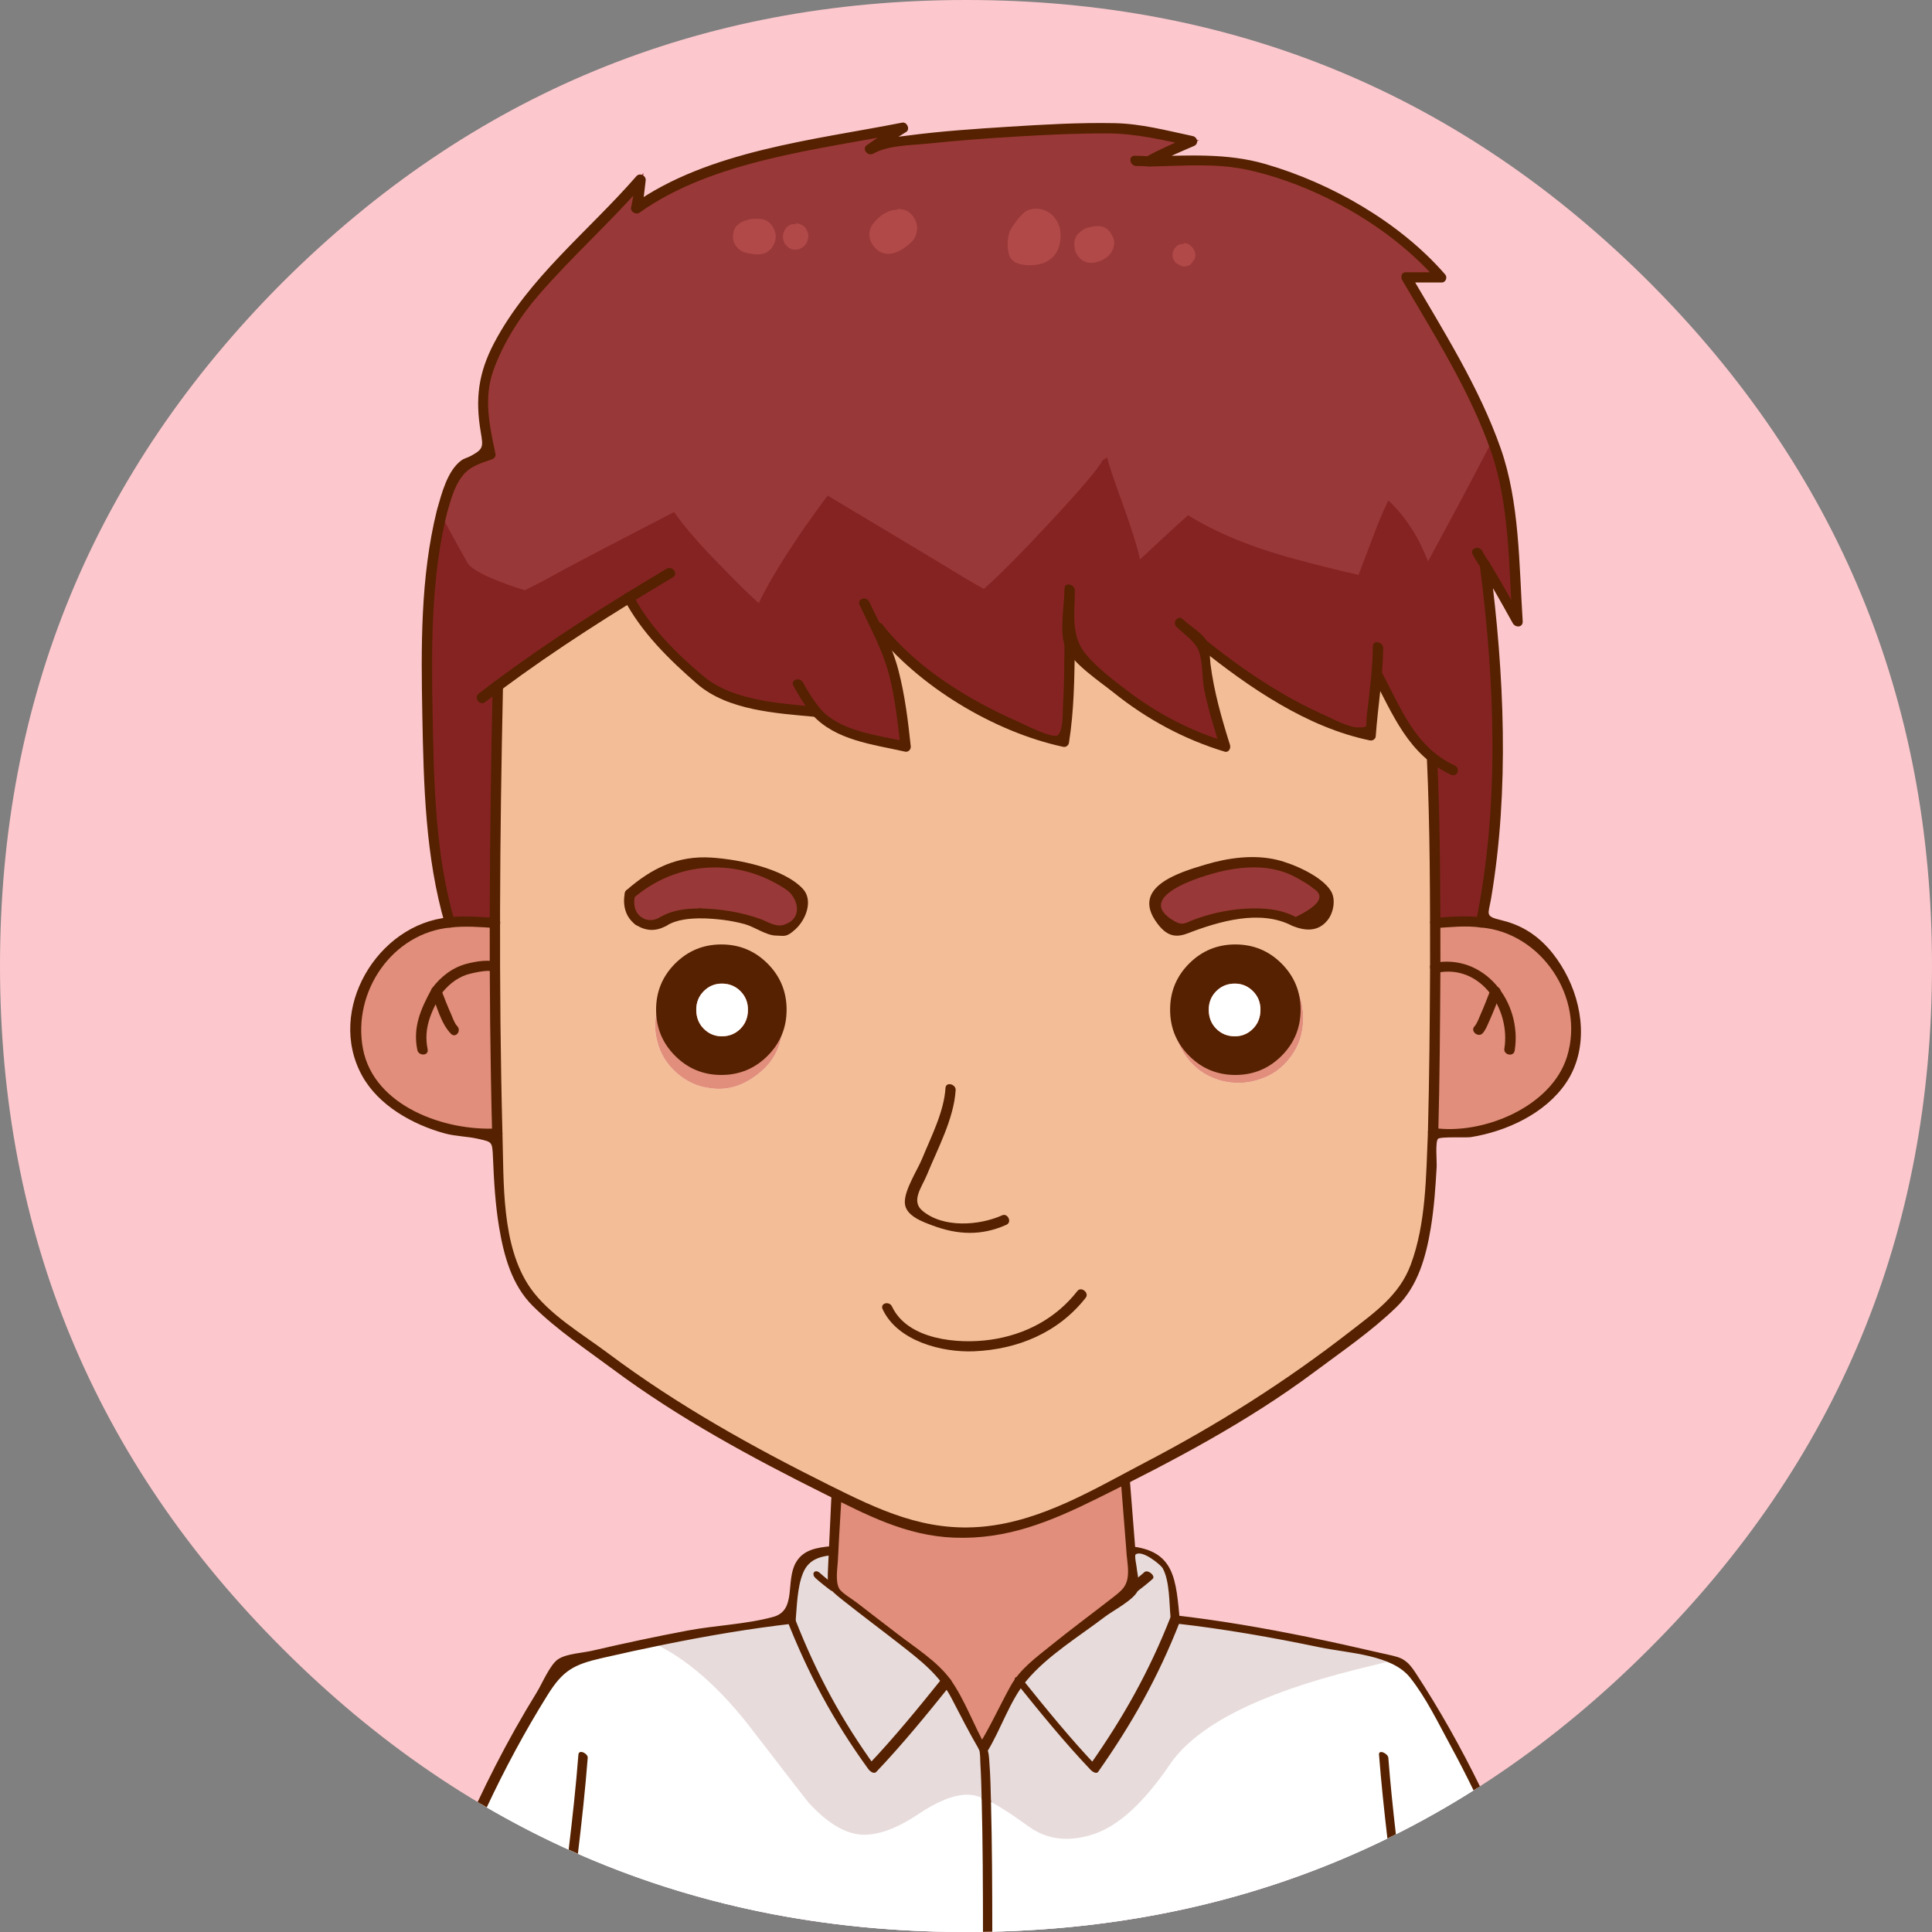 <svg xmlns="http://www.w3.org/2000/svg" viewBox="0 0 23911.86 23911.86" xmlns:xlink="http://www.w3.org/1999/xlink">
 <rect x="0" y="0" width="23911.86" height="23911.86" fill="#808080" stroke="none"/>
 <defs>
  <style type="text/css">
   <![CDATA[
    .fil4 {fill:#562100;fill-rule:nonzero}
    .fil5 {fill:#852323;fill-rule:nonzero}
    .fil6 {fill:#993838;fill-rule:nonzero}
    .fil8 {fill:#B14949;fill-rule:nonzero}
    .fil3 {fill:#E18E7C;fill-rule:nonzero}
    .fil2 {fill:#E8DBDB;fill-rule:nonzero}
    .fil7 {fill:#F2BD97;fill-rule:nonzero}
    .fil0 {fill:#FDC8CD;fill-rule:nonzero}
    .fil1 {fill:white;fill-rule:nonzero}
   ]]>
  </style>
 </defs>
 <g id="图层_x0020_1">
  <g id="_3188586239520">
   <g>
    <g>
     <path class="fil0" d="M23911.86 11952.63c0,3307.29 -1166.41,6125.13 -3499.14,8453.48 -2332.74,2337.16 -5150.58,3505.74 -8453.48,3505.74 -3302.91,0 -6122.96,-1168.58 -8460.08,-3505.74 -2332.78,-2328.35 -3499.14,-5146.19 -3499.14,-8453.48 0,-3302.91 1166.37,-6122.96 3499.14,-8460.12 2337.13,-2328.35 5157.18,-3492.51 8460.08,-3492.51 3302.91,0 6120.75,1164.16 8453.48,3492.51 2332.74,2337.16 3499.14,5157.22 3499.14,8460.12z"/>
    </g>
   </g>
  </g>
  <g id="_3188586242336">
   <g>
    <g>
     <path class="fil1" d="M5944.91 22322.82c297.34,-632.7 628.69,-1220.93 991.73,-1759.51l5.81 -8.55 9.94 -2.44c391.84,-95.21 766.13,-179.85 1111.96,-251.55l8.66 -1.69 7.88 3.64c433.58,201 859.77,575.4 1266.72,1112.59 425.44,552.57 654.38,848.14 680.33,878.63 235.65,256.95 460.58,387.56 667.92,387.56 183.34,0 398.81,-80.85 640.28,-240.41 249.86,-169.61 464.07,-255.68 636.27,-255.68 61.13,0 129.45,15.26 203.74,45.23l-0.11 -1.43 53.85 25.31c123.64,60.08 295.88,169.76 512.14,326.21 137.06,100.65 291.3,151.54 458.48,151.54 101.96,0 211.24,-18.86 324.79,-56.06 302.59,-99.34 618.45,-389.63 938.71,-862.88 332.81,-479.55 1110.31,-874.73 2310.88,-1174.99 171.04,-42.49 490.13,-120.79 490.13,-120.79l7.01 2.21c39,12.15 78,23.1 117.41,32.55l9.98 2.33 5.78 8.66c323.93,480.64 622.62,1000.66 894.38,1556.41 -1865.52,1194.64 -3978.88,1792.13 -6340.31,1792.13 -2223.65,0 -4228.41,-529.69 -6014.32,-1589.03z"/>
     <path class="fil1" d="M9326.6 21431.37c-406.39,-536.33 -825.34,-904.54 -1256.78,-1104.64 -348.9,72.26 -719.33,156.08 -1111.24,251.36 -364.58,540.9 -695.03,1126.84 -991.36,1757.9 364.88,215.33 738.9,408.56 1122.01,579.75 75.9,-664.05 118.35,-1057.51 127.31,-1180.09 -8.96,122.59 -51.41,516.04 -127.31,1180.09 1486.13,664.05 3109.48,996.12 4870,996.12 88.54,0 176.7,-1.01 264.53,-2.7 -0.71,-712.73 -7.35,-1258.66 -19.8,-1637.75 -86.48,-39.68 -163.65,-59.51 -231.49,-59.51 -167.59,0 -374.85,83.78 -621.79,251.36 -246.94,163.13 -465.23,244.73 -654.83,244.73 -216.08,0 -445.39,-132.3 -687.94,-396.86 -26.44,-30.86 -253.54,-324.11 -681.3,-879.75zm8951.04 702.3c-340.73,217.09 -689.59,414.34 -1046.78,591.68 -62.33,-549.38 -97.54,-879.3 -105.6,-989.71 8.06,110.4 43.28,440.33 105.6,989.71 -1519.7,754.39 -3188.72,1149.04 -5007.1,1183.81 -0.71,-712.73 -7.35,-1258.66 -19.8,-1637.75 123.6,57.94 297.75,168.19 522.57,330.75 228.26,167.66 497.25,200.74 807,99.23 309.79,-101.81 627.3,-392.85 952.51,-873.15 330.34,-476.14 1095.42,-864.19 2295.24,-1164.16 171,-42.56 331.95,-82.24 482.89,-119.06l0 0c39.53,12.38 79.2,23.44 119.06,33.08 325.31,482.63 623.44,1001.14 894.42,1555.58z"/>
     <path class="fil2" d="M8069.82 20326.72c431.44,200.1 850.39,568.32 1256.78,1104.64 427.76,555.64 654.87,848.89 681.3,879.75 242.55,264.56 471.87,396.86 687.94,396.86 189.6,0 407.89,-81.6 654.83,-244.73 246.94,-167.59 454.2,-251.36 621.79,-251.36 67.84,0 145.01,19.84 231.49,59.51 -6.83,-388.43 -20.06,-597.9 -39.68,-628.39 -92.59,-158.74 -145.54,-249.15 -158.74,-271.2 -79.39,-158.74 -174.19,-348.38 -284.44,-568.84 -392.48,489.49 -701.14,851.07 -926.03,1084.81 -141.15,-194.03 -255.79,-357.23 -343.99,-489.49 -70.54,-114.68 -130.09,-205.05 -178.58,-271.2 -101.44,-158.74 -262.39,-520.35 -482.89,-1084.81 -496.99,54.6 -1070.26,149.4 -1719.8,284.44zm4253.2 1045.09l0 0c-17.63,39.71 -70.54,130.09 -158.74,271.2 19.61,30.49 32.85,239.96 39.68,628.39 123.6,57.94 297.75,168.19 522.57,330.75 228.26,167.66 497.25,200.74 807,99.23 309.79,-101.81 627.3,-392.85 952.51,-873.15 330.34,-476.14 1095.42,-864.19 2295.24,-1164.16 171,-42.56 331.95,-82.24 482.89,-119.06 -1076.48,-254.33 -1982.67,-421.91 -2718.61,-502.73 -220.5,564.45 -383.66,926.07 -489.49,1084.81 -44.1,66.15 -103.61,156.53 -178.58,271.2 -88.2,132.26 -200.66,295.46 -337.35,489.49 -224.89,-233.74 -533.59,-595.32 -926.07,-1084.81 -114.64,220.46 -211.65,410.1 -291.04,568.84zm-2394.46 -2037.27l0 0c-61.76,83.78 -108.08,319.69 -138.94,707.74 220.5,564.45 381.45,926.07 482.89,1084.81 48.49,66.15 108.04,156.53 178.58,271.2 88.2,132.26 202.84,295.46 343.99,489.49 224.89,-233.74 533.55,-595.32 926.03,-1084.81 -44.1,-52.91 -123.49,-127.88 -238.13,-224.89 -154.35,-132.3 -372.64,-304.28 -654.87,-515.97 -211.65,-163.13 -388.05,-302.06 -529.17,-416.7 -70.54,-52.91 -130.09,-101.44 -178.58,-145.54 48.49,44.1 108.04,92.63 178.58,145.54 4.43,-171.98 11.03,-324.11 19.88,-456.42 -207.26,13.24 -337.35,61.73 -390.26,145.54zm4067.98 -145.54l0 0c0,44.1 13.24,196.24 39.68,456.42 70.54,-52.91 130.09,-101.44 178.61,-145.54 -48.53,44.1 -108.08,92.63 -178.61,145.54 -141.11,114.64 -319.73,253.58 -535.77,416.7 -277.84,211.69 -493.92,383.66 -648.27,515.97 -114.64,97.01 -193.99,171.98 -238.13,224.89 392.48,489.49 701.18,851.07 926.07,1084.81 136.69,-194.03 249.15,-357.23 337.35,-489.49 74.96,-114.68 134.48,-205.05 178.58,-271.2 105.83,-158.74 268.99,-520.35 489.49,-1084.81 -35.29,-388.05 -81.56,-623.97 -138.9,-707.74 -52.91,-83.81 -189.64,-132.3 -410.1,-145.54z"/>
     <path class="fil3" d="M13903.91 17958.7c-66.15,-784.95 -110.21,-1360.39 -132.26,-1726.43 -1080.38,185.21 -2165.22,189.64 -3254.42,13.24 -44.1,410.1 -94.8,1128.91 -152.14,2156.37 -4.39,149.93 -11.03,293.25 -19.84,429.94 -13.24,101.4 -22.05,220.46 -26.44,357.19 -8.85,132.3 -15.45,284.44 -19.88,456.42 141.11,114.64 317.51,253.58 529.17,416.7 282.23,211.69 500.52,383.66 654.87,515.97 114.64,97.01 194.03,171.98 238.13,224.89 110.25,220.46 205.05,410.1 284.44,568.84 13.2,22.05 66.15,112.46 158.74,271.2 88.2,-141.11 141.11,-231.49 158.74,-271.2 79.39,-158.74 176.4,-348.38 291.04,-568.84 44.14,-52.91 123.49,-127.88 238.13,-224.89 154.35,-132.3 370.43,-304.28 648.27,-515.97 216.04,-163.13 394.65,-302.06 535.77,-416.7 -26.44,-260.18 -39.68,-412.31 -39.68,-456.42 -8.85,-114.64 -17.66,-231.53 -26.48,-350.59 -26.44,-295.43 -48.49,-588.68 -66.15,-879.72z"/>
    </g>
   </g>
   <g>
    <g>
     <g>
      <path class="fil4" d="M14054.18 19208.58c-75.3,-985.36 -164.1,-1970.3 -224.89,-2956.74 -2.4,-38.25 -50.51,-78.19 -88.8,-71.89 -1077.34,177.75 -2162.26,181.05 -3241.03,13.2 -13.61,-2.14 -36.98,3.56 -38.78,20.81 -110.25,1051.02 -164.29,2113.55 -211.09,3168.77 -11.89,268.28 -15.34,265.8 188.36,427.58 231.75,184.13 469.35,360.49 702.34,542.97 253.58,198.6 486.19,375.56 637.28,666.87 110.36,212.81 217.24,422.81 338.1,629.85 12.98,22.28 76.65,72.45 100.01,34.65 173.4,-280.58 280.84,-633.9 489.49,-883.88 258.71,-309.98 652.8,-547.92 971.03,-791.03 96.94,-74.1 348.56,-204.38 402.6,-315.56 37.28,-76.76 -3.34,-210.34 -10.88,-295.88 -1.84,-21.11 -29.25,-145.54 -12.68,-158.66 80.74,-63.98 311.78,129.79 333.04,166.8 89.93,156.34 82.58,443.25 99.6,616.28 3.49,35.59 40.88,68.03 75.41,71.93 595.8,67.58 1186.47,171.98 1773.31,294.19 352.76,73.46 888.04,88.01 1115.82,374.48 198.19,249.23 348.41,562.69 500.33,841.8 99.26,182.44 194.21,367.13 285.04,553.88 26.25,-16.58 52.54,-33.23 78.71,-50.03 -236.74,-483.23 -500.63,-953.07 -796.17,-1404.38 -131.96,-201.53 -194.81,-190.65 -443.89,-248.7 -294.75,-68.66 -590.25,-134.21 -886.77,-194.74 -550.2,-112.28 -1103.86,-207.9 -1661.93,-271.2 25.13,24 50.25,47.96 75.41,71.93 -49.84,-506.63 -55.88,-872.63 -624.45,-925.21 -21.86,-2.03 -40.69,9.23 -39.83,32.78 3.34,94.39 23.18,189.68 22.61,283.76 -1.16,181.5 -75.53,230.74 -208.24,334.01 -249.11,193.88 -502.92,381.53 -748.39,580.09 -185.21,149.81 -382.05,291.53 -498.08,501.72 -134.36,243.49 -247.46,495.38 -393.94,732.38 33.34,11.55 66.68,23.1 100.01,34.65 -158.74,-271.99 -270.15,-601.35 -452.81,-853.28 -158.85,-219.08 -433.35,-390.98 -644.78,-554.59 -170.81,-132.23 -343.73,-261.49 -513.6,-394.88 -46.09,-36.19 -183.75,-117.86 -213.83,-169.69 -52.39,-90.15 -22.35,-254.14 -17.63,-352.09 19.35,-400.16 46.95,-800.59 70.2,-1200.72 22.73,-390.9 46.8,-781.8 75.86,-1172.29 11.44,-153.15 0.11,-345.15 40.65,-493.24 20.63,-75.34 -11.1,-83.21 57.53,-121.61 77.89,-43.58 272.29,25.09 360.19,35.4 942.94,110.66 1892,79.95 2828.12,-74.48 -29.59,-23.96 -59.18,-47.93 -88.8,-71.89 60.83,986.44 149.63,1971.35 224.93,2956.74 3.94,51.56 120.53,108 115.28,39.15zm-8029.81 3160.74c223.54,-477.04 472.77,-941.86 752.33,-1389.91 190.69,-305.59 323.14,-377.51 672.98,-457.88 256.69,-58.95 514.05,-115.01 772.17,-167.36 529.5,-107.4 1062.01,-198.49 1598.93,-259.58 18.94,-2.14 25.01,-16.09 26.48,-32.74 15.98,-181.65 19.73,-414.64 90.11,-589.35 74.51,-185.06 226.54,-212.93 412.58,-231.19 67.8,-6.68 -10.61,-109.69 -62.29,-104.63 -172.39,16.95 -342.56,40.05 -435.68,199.88 -135.11,231.9 13.88,594.87 -283.43,675.79 -336.04,91.46 -713.25,103.76 -1057.02,168.34 -395.33,74.25 -788.78,158.63 -1180.66,249.34 -126.6,29.29 -310.35,35.29 -419.29,102.86 -102.19,63.34 -202.8,306.79 -266.1,409.2 -183.94,297.71 -355.16,603.12 -514.88,914.44 -75.71,147.53 -148.58,296.36 -218.89,446.33 37.46,22.39 75,44.55 112.65,66.45z"/>
      <path class="fil4" d="M14163.42 19458.26c-54.41,48.86 -111.45,94.31 -169.8,138.41 -50.36,38.03 43.28,129.19 85.2,97.5 64.35,-48.6 127.39,-98.78 187.39,-152.63 40.13,-36.04 -59.63,-122.06 -102.79,-83.29z"/>
      <path class="fil4" d="M14488.99 20010.78c-266.18,676.43 -583.47,1241.89 -1000.28,1835.37 30.15,7.13 60.26,14.29 90.38,21.41 -327.79,-344.51 -628.17,-714.49 -926.03,-1084.81 -43.8,-54.41 -132.9,-27.9 -77.96,40.39 297.86,370.31 598.24,740.29 926.07,1084.81 16.39,17.21 68.25,52.95 90.38,21.45 422.85,-602.1 740.67,-1169.71 1010.56,-1855.59 19.39,-49.28 -90.11,-121.5 -113.1,-63.04z"/>
      <path class="fil4" d="M12115.68 21649.99c19.09,37.46 15.11,132.38 18.19,181.5 8.78,141.04 12.34,282.41 15.75,423.64 1.28,51.9 116.96,108.98 115.31,39.19 -3.86,-158.74 -7.13,-317.93 -19.39,-476.29 -4.61,-59.51 -4.91,-127.61 -32.66,-181.99 -27.15,-53.25 -136.58,-63.23 -97.2,13.95z"/>
      <path class="fil4" d="M10094.12 19532.32c57.19,51.41 117.23,99.19 178.58,145.5 64.16,48.45 117.68,-15.6 52.5,-64.84 -61.35,-46.31 -121.39,-94.09 -178.58,-145.5 -60.56,-54.41 -112.39,11.03 -52.5,64.84z"/>
      <path class="fil4" d="M9734.72 20035.76c270.3,687.42 578.74,1260.72 1011.72,1859 18.9,26.1 68.51,67.76 100.01,34.65 327.79,-344.51 628.2,-714.53 926.07,-1084.81 35.48,-44.1 -67.24,-127.5 -102.83,-83.25 -297.86,370.28 -598.24,740.25 -926.03,1084.81 33.34,11.55 66.68,23.06 100.01,34.61 -425.89,-588.42 -732.98,-1155.04 -999.12,-1831.96 -19.2,-48.79 -138.53,-86.03 -109.84,-13.05z"/>
      <path class="fil4" d="M12149.62 22255.13c14.4,551.52 16.13,1103.29 16.5,1655 38.48,-0.56 76.91,-1.16 115.24,-2.06 -0.45,-537.94 -2.4,-1075.99 -16.43,-1613.75 -1.39,-51.9 -117.11,-108.98 -115.31,-39.19z"/>
      <path class="fil4" d="M7158.9 21716.07c-30.53,392.59 -73.73,784.8 -120.6,1176.61 38.03,17.21 76.09,34.24 114.3,51 47.18,-395.7 90.71,-791.85 121.58,-1188.46 4.01,-51.71 -109.76,-109.76 -115.28,-39.15z"/>
      <path class="fil4" d="M17067.62 21716.07c26.96,346.46 63.68,692.63 104.06,1038.46 34.99,-17.1 69.9,-34.5 104.74,-51.98 -36.19,-315.49 -68.93,-631.28 -93.53,-947.33 -4.05,-51.56 -120.64,-107.96 -115.28,-39.15z"/>
     </g>
    </g>
   </g>
  </g>
  <g id="_3188586226368">
   <g>
    <g>
     <g>
      <path class="fil5" d="M13940.29 6283.87c-145.5,-396.86 -218.25,-619.54 -218.25,-668.07l-99.23 66.15c-30.86,79.39 -255.79,343.95 -674.7,793.77 -327.38,351.71 -585.34,611.89 -773.89,780.49 -76.69,-39.04 -255.3,-144.83 -535.8,-317.48 -535.09,-321.79 -1002.49,-601.8 -1402.28,-840.08 -86.21,114 -189.86,257.29 -310.91,429.98 -251.51,367.13 -432.34,664.77 -542.4,892.95 -112.13,-101.48 -251.06,-238.16 -416.7,-410.1 -266.85,-266.85 -471.9,-502.77 -615.15,-707.74 -3.53,1.69 -7.95,3.9 -13.24,6.6 -674.7,348.38 -1155.34,599.7 -1442,754.05 -138.6,79.2 -273.08,149.78 -403.46,211.69 -61.65,-18 -134.4,-42.26 -218.29,-72.79 -277.84,-101.4 -434.36,-187.39 -469.65,-257.96 -141.49,-252.04 -253.91,-457.09 -337.35,-615.15 -27.71,115.28 -54.15,245.36 -79.35,390.26 -88.2,498.3 -119.06,1274.41 -92.63,2328.35 22.05,1053.91 112.46,1843.25 271.2,2368.03 30.86,-4.43 59.55,-6.64 85.99,-6.6 194.03,-0.04 352.8,4.39 476.25,13.2 0,-66.11 0,-134.48 0,-205.05 0,-824.59 11.03,-1735.21 33.08,-2731.81 -61.73,48.49 -127.88,99.23 -198.45,152.14 70.58,-52.91 136.73,-103.65 198.45,-152.14 379.24,-282.23 628.39,-463.02 747.45,-542.4 202.84,-136.73 493.88,-319.73 873.12,-549 154.35,-92.63 324.11,-194.06 509.33,-304.28 -185.21,110.21 -354.98,211.65 -509.33,304.28 22.05,44.06 48.53,92.59 79.39,145.5 101.44,189.64 385.84,496.09 853.28,919.43 127.88,119.06 427.76,216.08 899.59,291.04 167.59,26.48 330.75,46.31 489.49,59.55 -74.96,-83.78 -149.93,-198.45 -224.89,-343.95 74.96,145.5 149.93,260.18 224.89,343.95 52.91,66.15 105.83,116.85 158.74,152.14 105.83,61.73 273.41,119.06 502.73,171.98 176.36,44.1 324.11,79.39 443.18,105.83 -13.24,-132.3 -28.69,-253.58 -46.31,-363.79 -44.1,-396.9 -141.11,-767.29 -291.04,-1111.28 -74.96,-101.4 -132.3,-200.63 -171.98,-297.64 39.68,97.01 97.01,196.24 171.98,297.64 207.26,277.84 546.79,562.28 1018.66,853.32 485.07,304.28 910.62,491.67 1276.62,562.24 22.05,-127.91 39.68,-271.2 52.91,-429.98 8.81,-145.5 15.41,-403.46 19.84,-773.89 0,-198.45 0,-425.55 0,-681.3 0,255.75 0,482.85 0,681.3 595.32,643.84 1236.94,1064.93 1924.85,1263.38 -88.2,-277.8 -149.93,-496.09 -185.21,-654.83 -35.25,-163.16 -61.73,-341.78 -79.35,-535.8 -4.43,-30.86 -8.81,-57.34 -13.24,-79.35 -105.83,-88.2 -200.66,-174.23 -284.44,-258 83.78,83.78 178.61,169.8 284.44,258 216.08,176.36 474.04,359.36 773.93,549 507.12,321.9 941.48,515.93 1303.06,582.08 13.24,-207.26 33.08,-410.1 59.55,-608.55 8.81,-44.1 15.41,-94.8 19.84,-152.14 8.81,-101.4 13.24,-211.65 13.24,-330.71 0,119.06 -4.43,229.31 -13.24,330.71 88.2,163.16 180.79,348.38 277.8,555.64 114.64,202.84 249.15,363.79 403.5,482.85 79.39,61.73 165.38,112.46 257.96,152.14 -92.59,-39.68 -178.58,-90.41 -257.96,-152.14 26.44,555.64 39.68,1168.58 39.68,1838.86 0,70.58 0,138.94 0,205.05 123.49,-8.81 288.83,-13.24 496.09,-13.2 26.48,-0.04 50.74,2.18 72.79,6.6 149.93,-709.95 211.65,-1510.32 185.21,-2401.1 -22.09,-820.2 -68.36,-1494.91 -138.94,-2024.07 -26.44,-39.68 -48.49,-72.75 -66.15,-99.23 -8.81,-17.63 -17.63,-35.29 -26.44,-52.91 8.81,17.63 17.63,35.29 26.44,52.91 17.66,26.48 39.71,59.55 66.15,99.23 88.2,141.11 222.71,374.81 403.5,701.14 -61.73,-978.94 -130.09,-1618.36 -205.05,-1918.25 -22.5,-94.35 -62.21,-213.41 -119.06,-357.19 -184.8,360.26 -444.98,849.75 -780.53,1468.47 -39.41,-93 -79.09,-176.78 -119.06,-251.36 -115.5,-200.63 -243.38,-361.58 -383.63,-482.85 -49.5,98.21 -102.41,217.28 -158.78,357.19 -50.81,133.39 -123.56,325.2 -218.29,575.44 -255.41,-58.69 -502.35,-120.41 -740.82,-185.18 -545.63,-144.15 -997.62,-329.36 -1356.01,-555.64 -138.26,123.83 -330.08,300.23 -575.48,529.17 -29.36,-124.88 -91.09,-321.08 -185.21,-588.72z"/>
      <path class="fil6" d="M9365.15 7441.28c-113.18,-102.45 -253.73,-240.79 -418.16,-411.45 -258.15,-258.26 -461.48,-491.07 -604.5,-692.22 -682.8,352.69 -1152.01,598.13 -1434.16,750.08 -138.11,78.94 -274.54,150.53 -404.78,212.25l-9.15 4.28 -9.56 -2.7c-62.14,-18.11 -135.41,-42.64 -219.9,-73.39 -287.06,-104.66 -445.46,-193.39 -484.2,-270.94 -139.01,-247.39 -252.71,-454.61 -337.2,-614.55l-4.91 -9.3 2.85 -10.2c80.36,-290.81 178.69,-490.8 292.09,-594.57 20.7,-14.18 71.48,-39.64 304.54,-123.23 -85.91,-391.84 -112.43,-662.74 -81.15,-827.85 57.86,-306.98 262.01,-693.49 606.83,-1148.89 31.91,-41.1 277.09,-294.98 749.7,-776.33 257.96,-271.16 457.95,-488.85 594.15,-647.14l57.08 -66.26 -24.15 199.09c-5.81,68.33 -13.95,128.4 -24.04,179.7 398.7,-270.53 1074.23,-507.45 2009.86,-704.59 396.6,-87.23 815.18,-174.04 1243.96,-258.15l18.75 48.71c-44.06,26.36 -94.69,57.23 -152.06,92.36l-100.24 66.94c194.03,-41.21 522.04,-79.46 990.64,-115.76 680.97,-57.11 1311.42,-86.18 1873.92,-86.18 208.5,0 426.71,29.21 648.42,86.96 140.18,35.03 243.38,59.29 309.26,72.34l82.58 16.39 -77.14 33.86c-143.25,62.66 -235.13,99.86 -280.73,113.44 -14.59,6.45 -56.74,27.79 -161.21,85.65l768.27 -11.74c480.34,39.9 1027.09,232.39 1627.43,572.29 507.72,291.49 890.67,589.39 1138.32,885.9l36.3 43.39 -440.4 0c506.03,864.42 852.53,1519.55 1030.06,1947.84l4.61 11.21 -5.55 10.88c-183.56,358.09 -446.21,852.27 -780.68,1469.03l-26.1 48.19 -21.45 -50.51c-39.41,-92.51 -79.2,-176.36 -118.24,-249.08 -105.9,-184.24 -224.36,-336.56 -352.01,-452.7 -44.59,91.2 -92.36,200.1 -142.39,324.26 -50.78,133.09 -226.35,596.63 -226.35,596.63l-22.46 -5.18c-254.1,-58.39 -503.7,-120.79 -741.83,-185.4 -537.04,-141.98 -989.86,-326.33 -1346.18,-548.29 -137.06,123.15 -323.89,294.83 -560.29,515.63l-33.45 31.13 -10.35 -44.44c-28.95,-123 -90.94,-320.14 -184.35,-586.02 -147.41,-401.66 -197.29,-562.39 -213.04,-631.88l-58.39 38.89c-42.64,91.2 -264.19,351.26 -676.47,794.14 -326.33,350.63 -587.44,613.92 -775.8,782.25l-13.43 12 -16.13 -8.25c-77.78,-39.68 -258.68,-146.89 -537.6,-318.6 -525.79,-316.13 -986.37,-592.09 -1381.58,-827.59 -82.8,109.95 -182.25,247.8 -296.06,410.33 -249.38,363.64 -431.14,663 -540.3,889.2l-15.26 31.91 -26.21 -23.78z"/>
      <path class="fil6" d="M10765.3 1845.46c106.35,-70.88 192.34,-128.21 257.96,-171.98 57.34,-35.29 108.04,-66.15 152.14,-92.59 -427.76,83.78 -842.25,169.76 -1243.54,257.96 -983.37,207.26 -1669.1,454.2 -2057.15,740.85 17.63,-61.76 30.86,-143.33 39.68,-244.76 4.43,-39.68 8.81,-77.18 13.24,-112.43 -136.69,158.74 -335.14,374.81 -595.32,648.23 -467.44,476.25 -716.59,734.22 -747.45,773.89 -343.95,454.2 -544.62,833.44 -601.92,1137.72 -30.86,163.16 -2.21,443.18 85.99,840.04 -185.21,66.15 -291.04,108.08 -317.51,125.7 -110.25,100.76 -205.05,294.79 -284.44,582.08 83.44,158.06 195.86,363.11 337.35,615.15 35.29,70.58 191.81,156.56 469.65,257.96 83.89,30.53 156.64,54.79 218.29,72.79 130.39,-61.91 264.86,-132.49 403.46,-211.69 286.65,-154.35 767.29,-405.68 1442,-754.05 5.29,-2.7 9.71,-4.91 13.24,-6.6 143.25,204.98 348.3,440.89 615.15,707.74 165.64,171.94 304.58,308.63 416.7,410.1 110.06,-228.19 290.89,-525.83 542.4,-892.95 121.05,-172.69 224.7,-315.98 310.91,-429.98 399.79,238.28 867.19,518.29 1402.28,840.08 280.5,172.65 459.12,278.44 535.8,317.48 188.55,-168.6 446.51,-428.78 773.89,-780.49 418.91,-449.81 643.84,-714.38 674.7,-793.77l99.23 -66.15c0,48.53 72.75,271.2 218.25,668.07 94.13,267.64 155.85,463.84 185.21,588.72 245.4,-228.94 437.21,-405.34 575.48,-529.17 358.39,226.28 810.38,411.49 1356.01,555.64 238.46,64.76 485.4,126.49 740.82,185.18 94.73,-250.24 167.48,-442.05 218.29,-575.44 56.36,-139.91 109.28,-258.98 158.78,-357.19 140.25,121.28 268.13,282.23 383.63,482.85 39.98,74.59 79.65,158.36 119.06,251.36 335.55,-618.72 595.73,-1108.21 780.53,-1468.47 -180.49,-435.11 -531.08,-1096.58 -1051.73,-1984.36l429.94 0c-246.94,-295.46 -623.97,-588.72 -1131.08,-879.75 -599.74,-339.56 -1137.72,-529.17 -1613.97,-568.84l-873.12 13.2c-52.91,-4.39 -108.04,-6.6 -165.38,-6.6 57.34,0 112.46,2.21 165.38,6.6 141.08,-79.35 227.1,-125.66 257.96,-138.9 44.1,-13.24 136.69,-50.7 277.8,-112.43 -66.15,-13.24 -169.76,-37.5 -310.88,-72.79 -220.46,-57.3 -434.36,-85.99 -641.63,-85.99 -564.45,0 -1188.42,28.69 -1871.94,85.99 -677.59,52.46 -1065.64,109.8 -1164.16,171.98z"/>
      <path class="fil3" d="M6128.43 11423.43c-123.45,-8.81 -282.23,-13.24 -476.25,-13.2 -26.44,-0.04 -55.13,2.18 -85.99,6.6 -392.48,22.05 -694.54,200.66 -906.19,535.8 -167.59,260.18 -251.36,533.55 -251.36,820.2 0,414.49 202.84,740.82 608.55,978.94 317.48,189.64 657.04,284.44 1018.66,284.44 39.68,0 79.35,-2.21 119.06,-6.6 -13.24,-493.92 -22.05,-1177.39 -26.48,-2050.55l-6.6 -6.6c-22.05,-4.43 -66.15,-6.64 -132.3,-6.64 -194.03,0 -357.19,63.94 -489.49,191.85 -35.29,30.86 -68.36,68.33 -99.23,112.43 110.25,286.65 183,445.39 218.29,476.25 -35.29,-30.86 -108.04,-189.6 -218.29,-476.25 -13.2,26.48 -28.65,52.91 -46.28,79.39 -132.3,220.46 -174.19,434.36 -125.7,641.63 -48.49,-207.26 -6.6,-421.16 125.7,-641.63 17.63,-26.48 33.08,-52.91 46.28,-79.39 30.86,-44.1 63.94,-81.56 99.23,-112.43 132.3,-127.91 295.46,-191.85 489.49,-191.85 66.15,0 110.25,2.21 132.3,6.64l6.6 6.6c0,-176.36 0,-361.58 0,-555.64zm12203.99 -6.6l0 0c-22.05,-4.43 -46.31,-6.64 -72.79,-6.6 -207.26,-0.04 -372.6,4.39 -496.09,13.2 0,194.06 0,379.28 0,555.64 13.24,0 24.26,-2.21 33.08,-6.6 17.63,-4.43 59.55,-6.64 125.7,-6.64 194.03,0 357.19,63.94 489.45,191.85 35.29,30.86 68.36,68.33 99.23,112.43 13.24,26.48 28.69,52.91 46.31,79.39 132.3,220.46 174.19,434.36 125.66,641.63 48.53,-207.26 6.64,-421.16 -125.66,-641.63 -17.63,-26.48 -33.08,-52.91 -46.31,-79.39 -110.25,286.65 -180.79,445.39 -211.65,476.25 30.86,-30.86 101.4,-189.6 211.65,-476.25 -30.86,-44.1 -63.94,-81.56 -99.23,-112.43 -132.26,-127.91 -295.43,-191.85 -489.45,-191.85 -66.15,0 -108.08,2.21 -125.7,6.64 -8.81,4.39 -19.84,6.6 -33.08,6.6 -4.39,873.15 -13.24,1554.46 -26.44,2043.91 44.06,8.85 90.38,13.24 138.9,13.24 361.58,0 703.35,-94.8 1025.26,-284.44 401.29,-238.13 601.92,-564.45 601.92,-978.94 0,-286.65 -83.78,-560.03 -251.33,-820.2 -216.08,-339.56 -522.57,-518.18 -919.43,-535.8zm-9895.48 634.99l0 0c-127.88,88.2 -220.5,209.48 -277.8,363.83 -57.34,158.74 -66.15,313.09 -26.48,463.02 35.29,154.35 114.64,286.61 238.13,396.86 123.45,110.25 262.39,174.19 416.7,191.85 194.06,30.86 379.24,-17.66 555.64,-145.54 176.4,-123.49 284.44,-282.23 324.11,-476.25 30.86,-154.35 13.24,-308.7 -52.91,-463.02 -66.15,-149.93 -165.38,-266.81 -297.64,-350.59 -127.91,-88.2 -273.41,-130.09 -436.58,-125.66 -167.59,4.39 -315.3,52.91 -443.18,145.5zm7123.95 -205.05l0 0c-176.4,-48.49 -343.99,-44.06 -502.73,13.24 -163.16,57.34 -293.25,163.16 -390.26,317.51 -97.01,154.35 -141.11,317.51 -132.3,489.49 8.85,176.36 75,335.14 198.45,476.25 97.01,110.21 222.68,187.39 377.03,231.49 154.35,39.71 304.28,37.5 449.81,-6.6 171.98,-48.53 310.88,-145.54 416.7,-291.04 101.44,-136.73 152.14,-295.46 152.14,-476.25 0,-180.83 -50.7,-339.56 -152.14,-476.25 -105.83,-136.73 -244.73,-229.31 -416.7,-277.84z"/>
      <path class="fil7" d="M14899.43 8049.98c17.63,194.03 44.1,372.64 79.35,535.8 35.29,158.74 97.01,377.03 185.21,654.83 -687.9,-198.45 -1329.53,-619.54 -1924.85,-1263.38 -4.43,370.43 -11.03,628.39 -19.84,773.89 -13.24,158.78 -30.86,302.06 -52.91,429.98 -366,-70.58 -791.55,-257.96 -1276.62,-562.24 -471.87,-291.04 -811.39,-575.48 -1018.66,-853.32 149.93,343.99 246.94,714.38 291.04,1111.28 17.63,110.21 33.08,231.49 46.31,363.79 -119.06,-26.44 -266.81,-61.73 -443.18,-105.83 -229.31,-52.91 -396.9,-110.25 -502.73,-171.98 -52.91,-35.29 -105.83,-85.99 -158.74,-152.14 -158.74,-13.24 -321.9,-33.08 -489.49,-59.55 -471.83,-74.96 -771.72,-171.98 -899.59,-291.04 -467.44,-423.34 -751.84,-729.79 -853.28,-919.43 -30.86,-52.91 -57.34,-101.44 -79.39,-145.5 -379.24,229.28 -670.28,412.28 -873.12,549 -119.06,79.39 -368.21,260.18 -747.45,542.4 -22.05,996.61 -33.08,1907.22 -33.08,2731.81 0,70.58 0,138.94 0,205.05 0,194.06 0,379.28 0,555.64 4.43,873.15 13.24,1556.63 26.48,2050.55 8.81,304.28 19.84,535.77 33.08,694.54 48.49,665.85 183,1115.63 403.46,1349.37 110.25,123.45 502.73,434.36 1177.43,932.67 670.28,498.3 1750.66,1100.22 3241.14,1805.78 573.27,211.65 1197.27,211.65 1871.94,0 1490.52,-705.57 2570.9,-1307.48 3241.18,-1805.78 670.28,-498.3 1060.54,-809.22 1170.79,-932.67 220.46,-233.74 354.98,-683.52 403.46,-1349.37 13.24,-158.78 26.48,-392.48 39.71,-701.18 13.2,-489.45 22.05,-1170.76 26.44,-2043.91 0,-176.36 0,-361.58 0,-555.64 0,-66.11 0,-134.48 0,-205.05 0,-670.28 -13.24,-1283.22 -39.68,-1838.86 -154.35,-119.06 -288.86,-280.01 -403.5,-482.85 -97.01,-207.26 -189.6,-392.48 -277.8,-555.64 -4.43,57.34 -11.03,108.04 -19.84,152.14 -26.48,198.45 -46.31,401.29 -59.55,608.55 -361.58,-66.15 -795.94,-260.18 -1303.06,-582.08 -299.89,-189.64 -557.85,-372.64 -773.93,-549 4.43,22.01 8.81,48.49 13.24,79.35zm158.74 3810.02l0 0c158.74,-57.3 326.33,-61.73 502.73,-13.24 171.98,48.53 310.88,141.11 416.7,277.84 101.44,136.69 152.14,295.43 152.14,476.25 0,180.79 -50.7,339.53 -152.14,476.25 -105.83,145.5 -244.73,242.51 -416.7,291.04 -145.54,44.1 -295.46,46.31 -449.81,6.6 -154.35,-44.1 -280.01,-121.28 -377.03,-231.49 -123.45,-141.11 -189.6,-299.89 -198.45,-476.25 -8.81,-171.98 35.29,-335.14 132.3,-489.49 97.01,-154.35 227.1,-260.18 390.26,-317.51zm-6899.03 555.64l0 0c57.3,-154.35 149.93,-275.63 277.8,-363.83 127.88,-92.59 275.59,-141.11 443.18,-145.5 163.16,-4.43 308.66,37.46 436.58,125.66 132.26,83.78 231.49,200.66 297.64,350.59 66.15,154.31 83.78,308.66 52.91,463.02 -39.68,194.03 -147.71,352.76 -324.11,476.25 -176.4,127.88 -361.58,176.4 -555.64,145.54 -154.31,-17.66 -293.25,-81.6 -416.7,-191.85 -123.49,-110.25 -202.84,-242.51 -238.13,-396.86 -39.68,-149.93 -30.86,-304.28 26.48,-463.02z"/>
     </g>
    </g>
    <g>
     <g>
      <g>
       <path class="fil4" d="M5530.12 6357.63c44.93,-154.69 88.65,-329.7 187.5,-460.05 97.54,-128.7 227.66,-161.36 376.16,-215.1 24.86,-9.04 44.66,-37.05 38.81,-64.39 -73.84,-345.94 -148.73,-688.32 -27.23,-1030.92 118.76,-335.06 329.85,-668.25 561.98,-936.12 416.29,-480.42 893.93,-906.42 1311.68,-1386.91 -38.44,-17.85 -76.88,-35.66 -115.31,-53.48 -14.18,120.26 -25.01,239.18 -52.91,357.19 -12.6,53.14 61.61,94.24 103.16,64.69 909.64,-647.33 2205.65,-778.69 3270.43,-988.47 -16.13,-38.66 -32.21,-77.36 -48.3,-116.03 -139.5,84.34 -273.15,174.6 -406.8,267.9 -68.06,47.51 11.21,143.33 78.56,105.68 188.44,-105.41 467.7,-102.53 676.88,-124.46 378,-39.68 757.92,-67.16 1137.31,-89.33 359.81,-21.08 721.28,-38.25 1081.81,-36.79 364.8,1.46 689.48,82.73 1042.58,157.46 -5.78,-40.8 -11.59,-81.56 -17.4,-122.33 -190.13,82.09 -369.04,157.43 -550.2,258.56 -61.54,34.39 -5.66,116.89 48.3,116.06 408.49,-6.19 823.92,-46.09 1225.43,43.69 850.39,190.16 1759.92,703.32 2332.81,1363.47 13.95,-32.74 27.94,-65.48 41.96,-98.21 -143.33,0 -286.65,0 -429.98,0 -54.45,0 -63.6,61.2 -41.96,98.21 395.33,676.13 840.53,1376.41 1099.28,2121.12 228.3,657.08 219.75,1422.61 263.81,2108.04 41.03,-8.18 82.05,-16.39 123.08,-24.6 -133.76,-240.56 -267.41,-481.54 -411.86,-715.88 -33.56,-54.45 -122.85,-24.08 -114.68,39.34 186.79,1447.4 246.41,2973.17 -46.54,4408.97 -6.49,31.88 24.45,71.55 56.48,74.1 748.62,59.7 1296.57,867.38 1069.24,1600.02 -193.43,623.33 -1044.57,970.21 -1649.63,881.63 -31.54,-4.61 -69.79,14.55 -71.4,50.44 -23.96,542.7 -21.64,1127.63 -213.23,1642.43 -140.33,377.14 -442.54,586.88 -749.29,825.3 -799.35,621.27 -1632.91,1148.93 -2530.44,1617.65 -634.54,331.39 -1277.93,726.04 -2002.7,797.22 -724.99,71.21 -1295.63,-204.15 -1925.79,-518.29 -953.22,-475.17 -1875.5,-989.22 -2728.74,-1628.63 -313.99,-235.31 -729.79,-477.23 -959.22,-806.1 -362.33,-519.3 -326.36,-1310.18 -345.19,-1915.47 -1.09,-34.88 -41.03,-60.64 -72.68,-58.88 -637.8,35.44 -1517.86,-274.16 -1653.38,-984.61 -135.08,-708.15 364.73,-1436.3 1082.67,-1501.73 44.89,-4.09 61.76,-44.29 50.36,-83.48 -238.54,-818.37 -255.34,-1700.37 -271.09,-2546.11 -15.56,-835.92 -21.64,-1691.6 179.74,-2508.46 18.79,-76.2 -108,-104.03 -127.84,-23.66 -203.96,827.48 -195.23,1694.11 -179.29,2540.79 16.16,858.98 37.65,1747.17 279.79,2577.95 16.76,-27.83 33.56,-55.65 50.33,-83.44 -885.9,80.74 -1523.26,1147.06 -1075.96,1959.42 204.11,370.65 625.17,604.95 1021.28,714.3 138.04,38.1 280.99,36.34 418.05,68.25 169.76,39.56 172.39,30.04 180.94,235.39 11.93,286.01 28.09,573.68 75.26,856.35 58.88,352.84 156.79,717.94 417.56,976.58 295.54,293.18 656.59,533.97 989.33,781.39 816.45,607.2 1711.7,1091.22 2620.78,1544.41 522.42,260.4 1008.16,518.4 1603.06,541.43 658.77,25.54 1196.07,-199.46 1774.66,-485.59 927.61,-458.7 1852.4,-943.36 2683.78,-1563.68 344.03,-256.69 712.24,-507.34 1020.76,-807.87 264.49,-257.7 363.64,-624.34 422.1,-979.17 41.06,-248.96 58.01,-501.53 72.38,-753.23 3.53,-61.69 -19.2,-307.54 16.28,-346.46 27.23,-29.89 347.33,-11.66 407.63,-21.34 440.06,-70.5 918.79,-291.19 1176.01,-669.45 280.09,-411.94 217.88,-962.78 -15.19,-1381.21 -116.33,-208.88 -272.89,-396.11 -482.33,-516.3 -96.15,-55.16 -200.21,-94.13 -307.88,-119.48 -202.69,-47.66 -154.13,-69.94 -120.53,-268.54 228.04,-1347.98 161.66,-2780.12 -12.75,-4131.55 -38.21,13.13 -76.43,26.21 -114.68,39.34 138.56,224.78 266.85,455.67 395.14,686.4 32.89,59.18 128.18,55.39 123.04,-24.6 -44.89,-697.47 -37.76,-1471.81 -272.55,-2139.8 -265.61,-755.7 -713.82,-1462.7 -1116.04,-2150.64 -13.99,32.7 -27.98,65.48 -41.96,98.18 143.33,0 286.65,0 429.94,0 48,0 72.19,-63.38 41.96,-98.18 -560.4,-645.87 -1410.87,-1132.43 -2226.72,-1367.97 -483,-139.46 -955.32,-103.16 -1451.41,-95.63 16.09,38.66 32.18,77.36 48.3,116.03 171.49,-95.78 341.44,-166.5 521.33,-244.13 60.86,-26.25 44.06,-109.28 -17.4,-122.33 -324.71,-68.74 -634.8,-153.23 -968.97,-159.68 -435.71,-8.44 -874.88,16.95 -1309.51,44.48 -414.64,26.29 -831.45,54.04 -1243.47,108.41 -166.35,21.94 -360.6,35.14 -510.12,118.76 26.21,35.21 52.39,70.43 78.56,105.68 133.65,-93.3 267.41,-183.6 406.84,-267.9 54,-32.66 11.03,-127.76 -48.3,-116.06 -1088.56,214.46 -2400.73,347.18 -3330.99,1009.21 34.39,21.53 68.81,43.09 103.2,64.65 27.9,-117.98 38.78,-236.93 52.91,-357.19 7.2,-61.13 -73.99,-101.03 -115.31,-53.48 -590.74,679.47 -1333.58,1254.08 -1759.02,2061.09 -197.85,375.34 -237.38,695.67 -166.5,1109.93 30.9,180.71 30.83,207.04 -122.55,290.78 -39.68,21.68 -85.58,30.53 -122.06,58.2 -171.41,130.01 -240.23,411.04 -295.65,601.88 -21.71,74.85 97.09,132.83 119.7,54.9z"/>
       <path class="fil4" d="M14061.75 2054.22c49.76,0.26 99.3,1.84 148.91,5.66 84.56,6.49 95.89,-118.31 14.89,-124.54 -60.53,-4.65 -121.05,-7.24 -181.8,-7.58 -84.68,-0.45 -60.83,126 18,126.45z"/>
       <path class="fil4" d="M13175.25 7284.08c0,192.6 -67.73,545.33 8.74,720.75 91.09,208.88 426.79,428.93 598.8,567.08 410.44,329.59 869.93,577.73 1373.75,730.95 51,15.49 79.58,-41.81 66.83,-82.5 -103.73,-330.9 -198.68,-659.82 -241.73,-1004.71 -10.84,-86.93 -2.66,-200.96 -44.48,-280.05 -51.45,-97.31 -215.33,-191.4 -296.7,-270.75 -60.6,-59.03 -137.29,37.16 -77.36,95.55 89.55,87.3 225.11,174.68 272.63,293.93 53.66,134.63 39.9,342.3 69.34,485.89 49.99,244.2 125.14,483.08 199.61,720.64 22.28,-27.53 44.51,-55.01 66.79,-82.5 -446.1,-135.68 -855.27,-351.83 -1225.81,-634.92 -171.41,-130.91 -365.33,-277.5 -504.3,-443.93 -192.49,-230.48 -138.3,-506.85 -138.3,-791.74 0,-77.55 -127.8,-106.54 -127.8,-23.7z"/>
       <path class="fil4" d="M14847.53 8018.37c610.28,489.72 1329.46,985.77 2108.19,1145.59 32.03,6.56 68.96,-16.13 71.36,-50.4 25.76,-364.99 87.98,-725.33 92.63,-1091.41 0.98,-77.7 -126.79,-106.65 -127.84,-23.7 -3.6,284.21 -41.21,562.8 -73.54,844.8 -19.05,166.24 23.25,158.21 -107.1,160.01 -120.68,1.65 -310.35,-104.48 -421.39,-153.83 -526.32,-233.93 -1016.93,-567.08 -1464.95,-926.59 -65.81,-52.8 -143.33,42.6 -77.36,95.51z"/>
       <path class="fil4" d="M7722.75 7415.37c215.89,412.16 558.42,748.43 907.8,1050.94 380.85,329.74 989.07,362.21 1465.81,406.61 52.09,4.84 96.23,-51.11 58.43,-97.24 -86.78,-105.94 -149.48,-205.99 -216.53,-329.21 -38.1,-70.05 -159.53,-34.61 -118.69,40.46 69.15,127.16 141.3,246.45 233.29,358.73 19.46,-32.4 38.93,-64.84 58.39,-97.24 -454.24,-42.3 -1038.16,-73.09 -1403.33,-377.66 -333.41,-278.03 -663.53,-608.4 -866.48,-995.86 -37.13,-70.84 -158.4,-35.29 -118.69,40.46z"/>
       <path class="fil4" d="M6200.81 8539.4c685.69,-509.52 1395.76,-958.43 2129.9,-1395.68 69.86,-41.63 -11.1,-145.88 -78.56,-105.68 -734.07,437.21 -1444.21,886.17 -2129.94,1395.68 -65.36,48.56 15.26,152.7 78.6,105.68z"/>
       <path class="fil4" d="M10820.16 7800.57c540.42,691.73 1483.43,1259.18 2338.78,1442.78 34.09,7.31 66.04,-16.91 71.36,-50.44 63.6,-399.94 67.5,-799.77 72.75,-1203.83 1.01,-77.7 -126.71,-106.65 -127.8,-23.7 -3.26,248.85 -2.29,499.09 -18.41,747.6 -4.5,69.11 6.71,343.05 -68.51,387.49 -71.18,42.08 -418.16,-137.96 -492.23,-170.51 -612.34,-269.06 -1257.12,-665.78 -1674.01,-1199.41 -50.81,-65.03 -154.65,2.51 -101.93,70.01z"/>
       <path class="fil4" d="M10639.78 7488.15c146.36,313.99 301.13,586.69 380.36,929.44 62.66,271.13 95.21,550.84 124.61,827.37 23.74,-22.2 47.44,-44.4 71.14,-66.6 -354.53,-80.18 -805.35,-120.3 -1061.11,-402.68 -54.86,-60.56 -159.38,6.56 -101.93,69.98 288.38,318.41 746.52,366.38 1148.14,457.2 41.36,9.38 75.38,-26.85 71.14,-66.6 -33.45,-314.74 -72.23,-632.52 -152.14,-939.27 -82.13,-315.53 -226.39,-559.43 -361.54,-849.34 -34.01,-72.98 -154.88,-37.16 -118.69,40.5z"/>
       <path class="fil4" d="M18226.75 6859.76c29.48,58.95 64.43,112.05 100.99,166.88 46.01,69 149.21,0.9 101.96,-69.98 -30.08,-45.11 -60,-88.88 -84.26,-137.4 -35.85,-71.74 -156.98,-36.11 -118.69,40.5z"/>
       <path class="fil4" d="M16983.21 8361.27c260.03,486.12 443.81,979.62 975.01,1227.53 77.4,36.11 122.29,-79.24 47.25,-114.26 -493.8,-230.44 -662.44,-702.98 -903.57,-1153.73 -37.65,-70.43 -159,-34.91 -118.69,40.46z"/>
       <path class="fil4" d="M17772.55 11486.65c178.13,-11.96 375.68,-32.85 552.42,-7.58 84.53,12.08 95.25,-113.03 14.93,-124.5 -189.26,-27.04 -394.84,-7.16 -585.34,5.66 -84.64,5.7 -61.24,131.74 18,126.41z"/>
       <path class="fil4" d="M17660.16 9383.86c39.45,860.82 39.49,1721.86 39.49,2583.35 0,51.11 39.23,81.83 88.76,71.89 542.82,-108.6 908.7,453.98 830.67,940.17 -12.45,77.66 114.6,105.98 127.84,23.66 95.63,-595.88 -373.28,-1210.96 -1008.23,-1083.91 29.59,23.96 59.18,47.93 88.76,71.89 0,-872.33 0.08,-1744.1 -39.9,-2615.71 -3.64,-79.5 -131.25,-75.6 -127.39,8.66z"/>
       <path class="fil4" d="M18451.15 12242.65c-42,108.83 -84.23,217.65 -131.29,324.38 -19.95,45.15 -38.21,100.35 -71.93,137.7 -53.4,59.21 49.39,142.5 102.83,83.25 36.45,-40.43 58.28,-98.14 80.33,-147.04 50.78,-112.65 95.29,-228.15 139.76,-343.39 28.31,-73.35 -90.3,-131.03 -119.7,-54.9z"/>
       <path class="fil4" d="M17699.65 11967.22c-3.64,681.38 -8.7,1362.79 -26.48,2043.95 -2.03,77.81 125.66,106.69 127.84,23.66 17.74,-681.15 22.8,-1362.57 26.44,-2043.91 0.41,-77.59 -127.35,-106.58 -127.8,-23.7z"/>
       <path class="fil4" d="M6002.36 8691.54c66.53,-50.25 132.68,-100.91 198.45,-152.14 -34.43,-21.56 -68.81,-43.13 -103.2,-64.69 -40.24,1852.21 -54.3,3707.01 -6.41,5559.22 2.06,79.5 129.56,75.49 127.39,-8.66 -47.59,-1841.41 -33.15,-3685.48 6.83,-5526.86 1.09,-48.75 -56.4,-101.14 -103.2,-64.69 -65.74,51.23 -131.89,101.89 -198.41,152.14 -64.95,49.05 15.64,153.19 78.56,105.68z"/>
       <path class="fil4" d="M6135.9 11361.17c-189.53,-12.71 -389.81,-30.6 -578.7,-7.54 -84.04,10.24 -61.05,136.05 18,126.41 177.3,-21.64 367.88,-6.3 545.82,5.66 84.49,5.66 95.89,-119.1 14.89,-124.54z"/>
       <path class="fil4" d="M5657.81 12698.58c-33.83,-34.91 -55.13,-102.53 -74.44,-145.91 -44.36,-99.56 -83.85,-201.23 -123.19,-302.78 -20.78,-53.66 -93.08,-55.46 -119.21,-7.24 -133.05,245.66 -233.55,467.59 -175.8,752.78 15.64,77.36 144.23,74.44 127.39,-8.66 -53.7,-265.28 45.23,-462.34 168.11,-689.22 -39.71,-2.4 -79.46,-4.8 -119.18,-7.2 61.58,158.96 116.29,377.06 238.95,503.78 58.76,60.71 135.23,-35.74 77.36,-95.55z"/>
       <path class="fil4" d="M6167.13 11931.29c-75.26,-75.26 -297.49,-26.74 -386.21,-4.2 -176.85,44.93 -322.8,157.31 -431.51,301.39 -47.96,63.64 54.71,147.08 102.83,83.25 82.61,-109.5 184.43,-198.53 315,-245.21 52.31,-18.71 288.9,-73.31 322.54,-39.68 59.78,59.78 136.35,-36.53 77.36,-95.55z"/>
      </g>
     </g>
    </g>
   </g>
   <g>
    <g>
     <g>
      <path class="fil4" d="M14718.12 11925.22c-157.39,157.39 -236.06,347.93 -236.06,571.58 0,223.69 78.68,414.19 236.06,571.58 157.39,157.39 347.93,236.1 571.58,236.1 223.65,0 414.19,-78.71 571.58,-236.1 157.39,-157.39 236.1,-347.89 236.1,-571.58 0,-223.65 -78.71,-414.19 -236.1,-571.58 -157.39,-157.39 -347.93,-236.06 -571.58,-236.06 -223.65,0 -414.19,78.68 -571.58,236.06zm789.04 341.7l0 0c62.1,62.14 93.19,138.79 93.19,229.88 0,95.29 -31.09,173.96 -93.19,236.1 -62.14,62.1 -136.69,93.19 -223.69,93.19 -91.09,0 -167.74,-31.09 -229.88,-93.19 -62.1,-62.14 -93.19,-140.81 -93.19,-236.1 0,-91.09 31.09,-167.74 93.19,-229.88 62.14,-62.1 138.79,-93.19 229.88,-93.19 87,0 161.55,31.09 223.69,93.19zm-5771.62 229.88l0 0c0,-223.65 -78.68,-414.19 -236.06,-571.58 -157.39,-157.39 -347.93,-236.06 -571.62,-236.06 -223.65,0 -414.15,78.68 -571.54,236.06 -157.39,157.39 -236.1,347.93 -236.1,571.58 0,223.69 78.71,414.19 236.1,571.58 157.39,157.39 347.89,236.1 571.54,236.1 223.69,0 414.23,-78.71 571.62,-236.1 157.39,-157.39 236.06,-347.89 236.06,-571.58zm-571.58 -229.88l0 0c62.14,62.14 93.19,138.79 93.19,229.88 0,95.29 -31.05,173.96 -93.19,236.1 -62.14,62.1 -138.75,93.19 -229.88,93.19 -86.96,0 -161.51,-31.09 -223.65,-93.19 -62.1,-62.14 -93.19,-140.81 -93.19,-236.1 0,-91.09 31.09,-167.74 93.19,-229.88 62.14,-62.1 136.69,-93.19 223.65,-93.19 91.13,0 167.74,31.09 229.88,93.19z"/>
      <path class="fil1" d="M15600.35 12496.79c0,-91.09 -31.09,-167.74 -93.19,-229.88 -62.14,-62.1 -136.69,-93.19 -223.69,-93.19 -91.09,0 -167.74,31.09 -229.88,93.19 -62.1,62.14 -93.19,138.79 -93.19,229.88 0,95.29 31.09,173.96 93.19,236.1 62.14,62.1 138.79,93.19 229.88,93.19 87,0 161.55,-31.09 223.69,-93.19 62.1,-62.14 93.19,-140.81 93.19,-236.1zm-6343.2 0l0 0c0,-91.09 -31.05,-167.74 -93.19,-229.88 -62.14,-62.1 -138.75,-93.19 -229.88,-93.19 -86.96,0 -161.51,31.09 -223.65,93.19 -62.1,62.14 -93.19,138.79 -93.19,229.88 0,95.29 31.09,173.96 93.19,236.1 62.14,62.1 136.69,93.19 223.65,93.19 91.13,0 167.74,-31.09 229.88,-93.19 62.14,-62.14 93.19,-140.81 93.19,-236.1z"/>
      <path class="fil6" d="M16010.38 11403.36c107.7,66.26 211.24,64.2 310.65,-6.19 99.38,-70.43 134.59,-180.19 105.6,-329.29 -95.25,-87 -188.44,-159.45 -279.56,-217.46 -194.66,-120.11 -395.55,-180.15 -602.63,-180.15 -285.79,0 -565.35,57.98 -838.73,173.96 -173.96,70.39 -312.71,144.94 -416.25,223.65 -20.7,227.78 70.43,385.16 273.38,472.17 41.4,-20.74 89.03,-41.44 142.88,-62.14 273.38,-115.95 552.94,-173.96 838.73,-173.96 207.08,0 362.4,33.15 465.94,99.41zm-6355.61 136.69l0 0c202.95,-87 294.08,-244.39 273.38,-472.17 -103.58,-78.71 -242.33,-153.26 -416.25,-223.65 -273.38,-115.99 -552.94,-173.96 -838.73,-173.96 -207.08,0 -407.96,60.04 -602.63,180.15 -91.13,58.01 -184.31,130.46 -279.56,217.46 -28.99,149.1 6.23,258.86 105.6,329.29 99.41,70.39 202.95,72.45 310.65,6.19 103.54,-66.26 258.86,-99.41 465.94,-99.41 285.79,0 565.35,58.01 838.73,173.96 53.85,20.7 101.48,41.4 142.88,62.14z"/>
     </g>
    </g>
    <g>
     <g>
      <g>
       <path class="fil4" d="M8251.17 11455.83c130.09,-78.75 288.15,-88.88 436.61,-90.19 84.26,-0.79 53.78,-123.38 -21.04,-122.7 -169.99,1.54 -346.91,18.79 -495.27,108.64 -67.09,40.58 16.24,142.69 79.69,104.25z"/>
       <path class="fil4" d="M7864.13 11442.59c126.6,83.66 254.96,89.14 387.04,13.24 67.84,-38.96 -15.49,-141.15 -79.69,-104.25 -78.56,45.11 -156.68,52.05 -234.26,0.79 -69,-45.6 -143.44,43.76 -73.09,90.23z"/>
       <path class="fil4" d="M7732.24 11055.02c-26.29,149.14 6.56,293.55 131.89,387.56 66.79,50.14 140.44,-39.68 73.09,-90.23 -90.26,-67.73 -97.76,-166.16 -79.31,-270.98 12.83,-72.86 -111.49,-106.76 -125.66,-26.36z"/>
       <path class="fil4" d="M7834.92 11120.35c532.95,-462.94 1287.08,-517.13 1892.97,-112.35 147,98.21 223.54,360.9 -28.76,438.64 -99.64,30.71 -197.51,-39.6 -287.1,-71.81 -242.33,-87.11 -489.12,-124.43 -745.28,-131.89 -84.04,-2.44 -53.33,120.53 21.04,122.7 181.46,5.29 352.43,24.26 527.22,71.4 119.85,32.33 267.94,140.81 388.91,142.39 109.09,1.39 126.08,26.29 241.39,-78.71 133.69,-121.76 221.51,-361.24 90.3,-501 -240.6,-256.24 -801.12,-364.24 -1130.63,-385.54 -418.84,-27.08 -738.6,131.63 -1049.74,401.89 -59.1,51.34 23.93,152.74 79.69,104.29z"/>
       <path class="fil4" d="M10924.67 16205.38c184.84,393.94 733.65,535.62 1129.43,519.27 541.35,-22.39 1046.26,-231.34 1383.76,-663.3 46.73,-59.81 -56.03,-143.14 -102.83,-83.25 -267.9,342.86 -648.19,542.89 -1077.34,603.6 -393.49,55.65 -1022.18,5.18 -1218.04,-412.2 -32.81,-69.94 -151.5,-41.93 -114.98,35.89z"/>
       <path class="fil4" d="M11702.13 13465.54c-18.34,295.8 -178.88,605.37 -289.16,874.77 -57.68,141 -221.7,388.73 -214.05,547.95 7.69,160.61 222.23,234.04 342.53,279.19 312.41,117.38 606.94,129.38 914.22,-8.51 74.21,-33.3 15.6,-147.71 -51.9,-117.41 -282.86,126.9 -728.48,160.46 -986.56,-55.76 -146.78,-122.96 -8.18,-290.14 56.44,-448.24 131.44,-321.56 332.14,-690.23 354.15,-1045.62 4.54,-73.54 -120.6,-107.81 -125.66,-26.36z"/>
       <path class="fil4" d="M16035.99 11349.1c-191.93,-100.5 -406.31,-114.94 -620.14,-102.6 -126.41,7.28 -253.91,26.29 -377.14,55.88 -80.29,19.28 -159.49,43.65 -237.34,70.99 -144.98,50.93 -159.41,99.83 -304.5,4.09 -468.38,-308.96 482.55,-571.65 706.2,-611.33 214.99,-38.14 425.21,-48.83 637.28,11.78 105.38,30.15 185.4,69.19 278.66,126.6 47.89,25.5 92.55,55.65 133.95,90.45 152.29,93.53 79.95,211.58 -216.98,354.15 -78.98,-32.29 -118.31,78.41 -43.13,109.16 153.3,62.74 315.98,79.88 435.53,-66.11 75.49,-92.21 107.89,-258.26 45,-362.74 -111.6,-185.36 -464.97,-337.76 -663.83,-386.25 -289.8,-70.69 -607.09,-26.89 -889.92,57.45 -334.46,99.79 -926.18,279.08 -600.98,721.58 111.11,151.2 216.15,193.01 378.98,130.31 387.56,-149.29 900.15,-301.09 1295.22,-94.24 76.05,39.86 114.41,-71.81 43.13,-109.16z"/>
      </g>
     </g>
    </g>
   </g>
   <g>
    <g>
     <g>
      <path class="fil8" d="M9587.9 2857.52c-22.09,-61.76 -59.55,-105.83 -112.46,-132.3 -39.68,-17.63 -103.61,-22.05 -191.81,-13.24 -66.15,17.66 -112.46,37.5 -138.94,59.55 -48.49,35.29 -72.75,85.99 -72.75,152.14 -4.43,57.3 19.84,110.21 72.75,158.74 30.9,30.86 83.81,50.7 158.78,59.55 57.3,8.81 101.44,8.81 132.3,0 61.73,-13.24 108.04,-50.74 138.9,-112.46 30.86,-57.34 35.29,-114.68 13.24,-171.98zm304.24 224.89l0 0c57.34,-22.05 92.63,-61.73 105.86,-119.06 13.2,-44.1 4.39,-90.38 -26.48,-138.9 -30.86,-39.68 -72.75,-59.55 -125.66,-59.55l0 13.24c-39.71,-13.24 -79.39,2.21 -119.06,46.31 -44.1,61.73 -48.53,125.66 -13.24,191.81 48.49,66.15 108.04,88.2 178.58,66.15zm1111.28 59.55l0 0c61.73,-4.43 127.88,-30.86 198.41,-79.39 66.15,-48.53 108.08,-92.59 125.7,-132.3 35.29,-83.78 30.86,-160.95 -13.24,-231.49 -44.1,-75 -110.25,-112.46 -198.45,-112.46l-26.44 13.24c-44.1,-4.43 -101.44,15.41 -171.98,59.51 -61.76,48.53 -108.04,99.23 -138.9,152.14 -30.9,83.78 -22.09,158.78 26.44,224.89 48.49,70.58 114.64,105.86 198.45,105.86zm3644.65 -119.06l0 0c-26.48,-4.43 -50.7,0 -72.75,13.2 -22.05,17.66 -39.71,39.71 -52.91,66.15 -13.24,35.29 -13.24,70.58 0,105.86 17.63,35.25 39.68,57.3 66.15,66.11 44.06,30.86 92.59,30.86 145.5,0l46.31 -59.51c22.05,-48.53 17.63,-94.8 -13.24,-138.9 -30.86,-44.1 -70.54,-66.15 -119.06,-66.15l0 13.24zm-879.75 72.75l0 0c30.86,-66.15 28.65,-127.88 -6.6,-185.21 -30.86,-66.15 -83.78,-103.61 -158.74,-112.46 -48.53,0 -83.81,4.43 -105.86,13.24 -44.1,4.43 -83.78,22.05 -119.06,52.91 -61.73,44.1 -88.2,103.65 -79.35,178.61 0,48.49 17.63,94.8 52.91,138.9 70.54,79.39 165.38,92.59 284.44,39.68 66.11,-30.86 110.21,-72.75 132.26,-125.66zm-747.45 -436.58l0 0c-44.06,-39.68 -97.01,-63.94 -158.74,-72.75 -66.15,-8.81 -123.49,2.21 -171.98,33.08 -35.29,26.44 -72.75,66.15 -112.46,119.06 -52.91,70.54 -81.56,119.06 -85.99,145.5 -13.24,39.71 -19.84,86.03 -19.84,138.94 0,92.59 17.63,156.53 52.91,191.81 30.86,35.29 88.2,57.3 171.98,66.15 136.73,8.81 240.34,-17.63 310.91,-79.39 61.73,-48.53 99.19,-119.06 112.43,-211.65 22.05,-132.3 -11.03,-242.55 -99.23,-330.75z"/>
     </g>
    </g>
   </g>
  </g>
 </g>
</svg>
